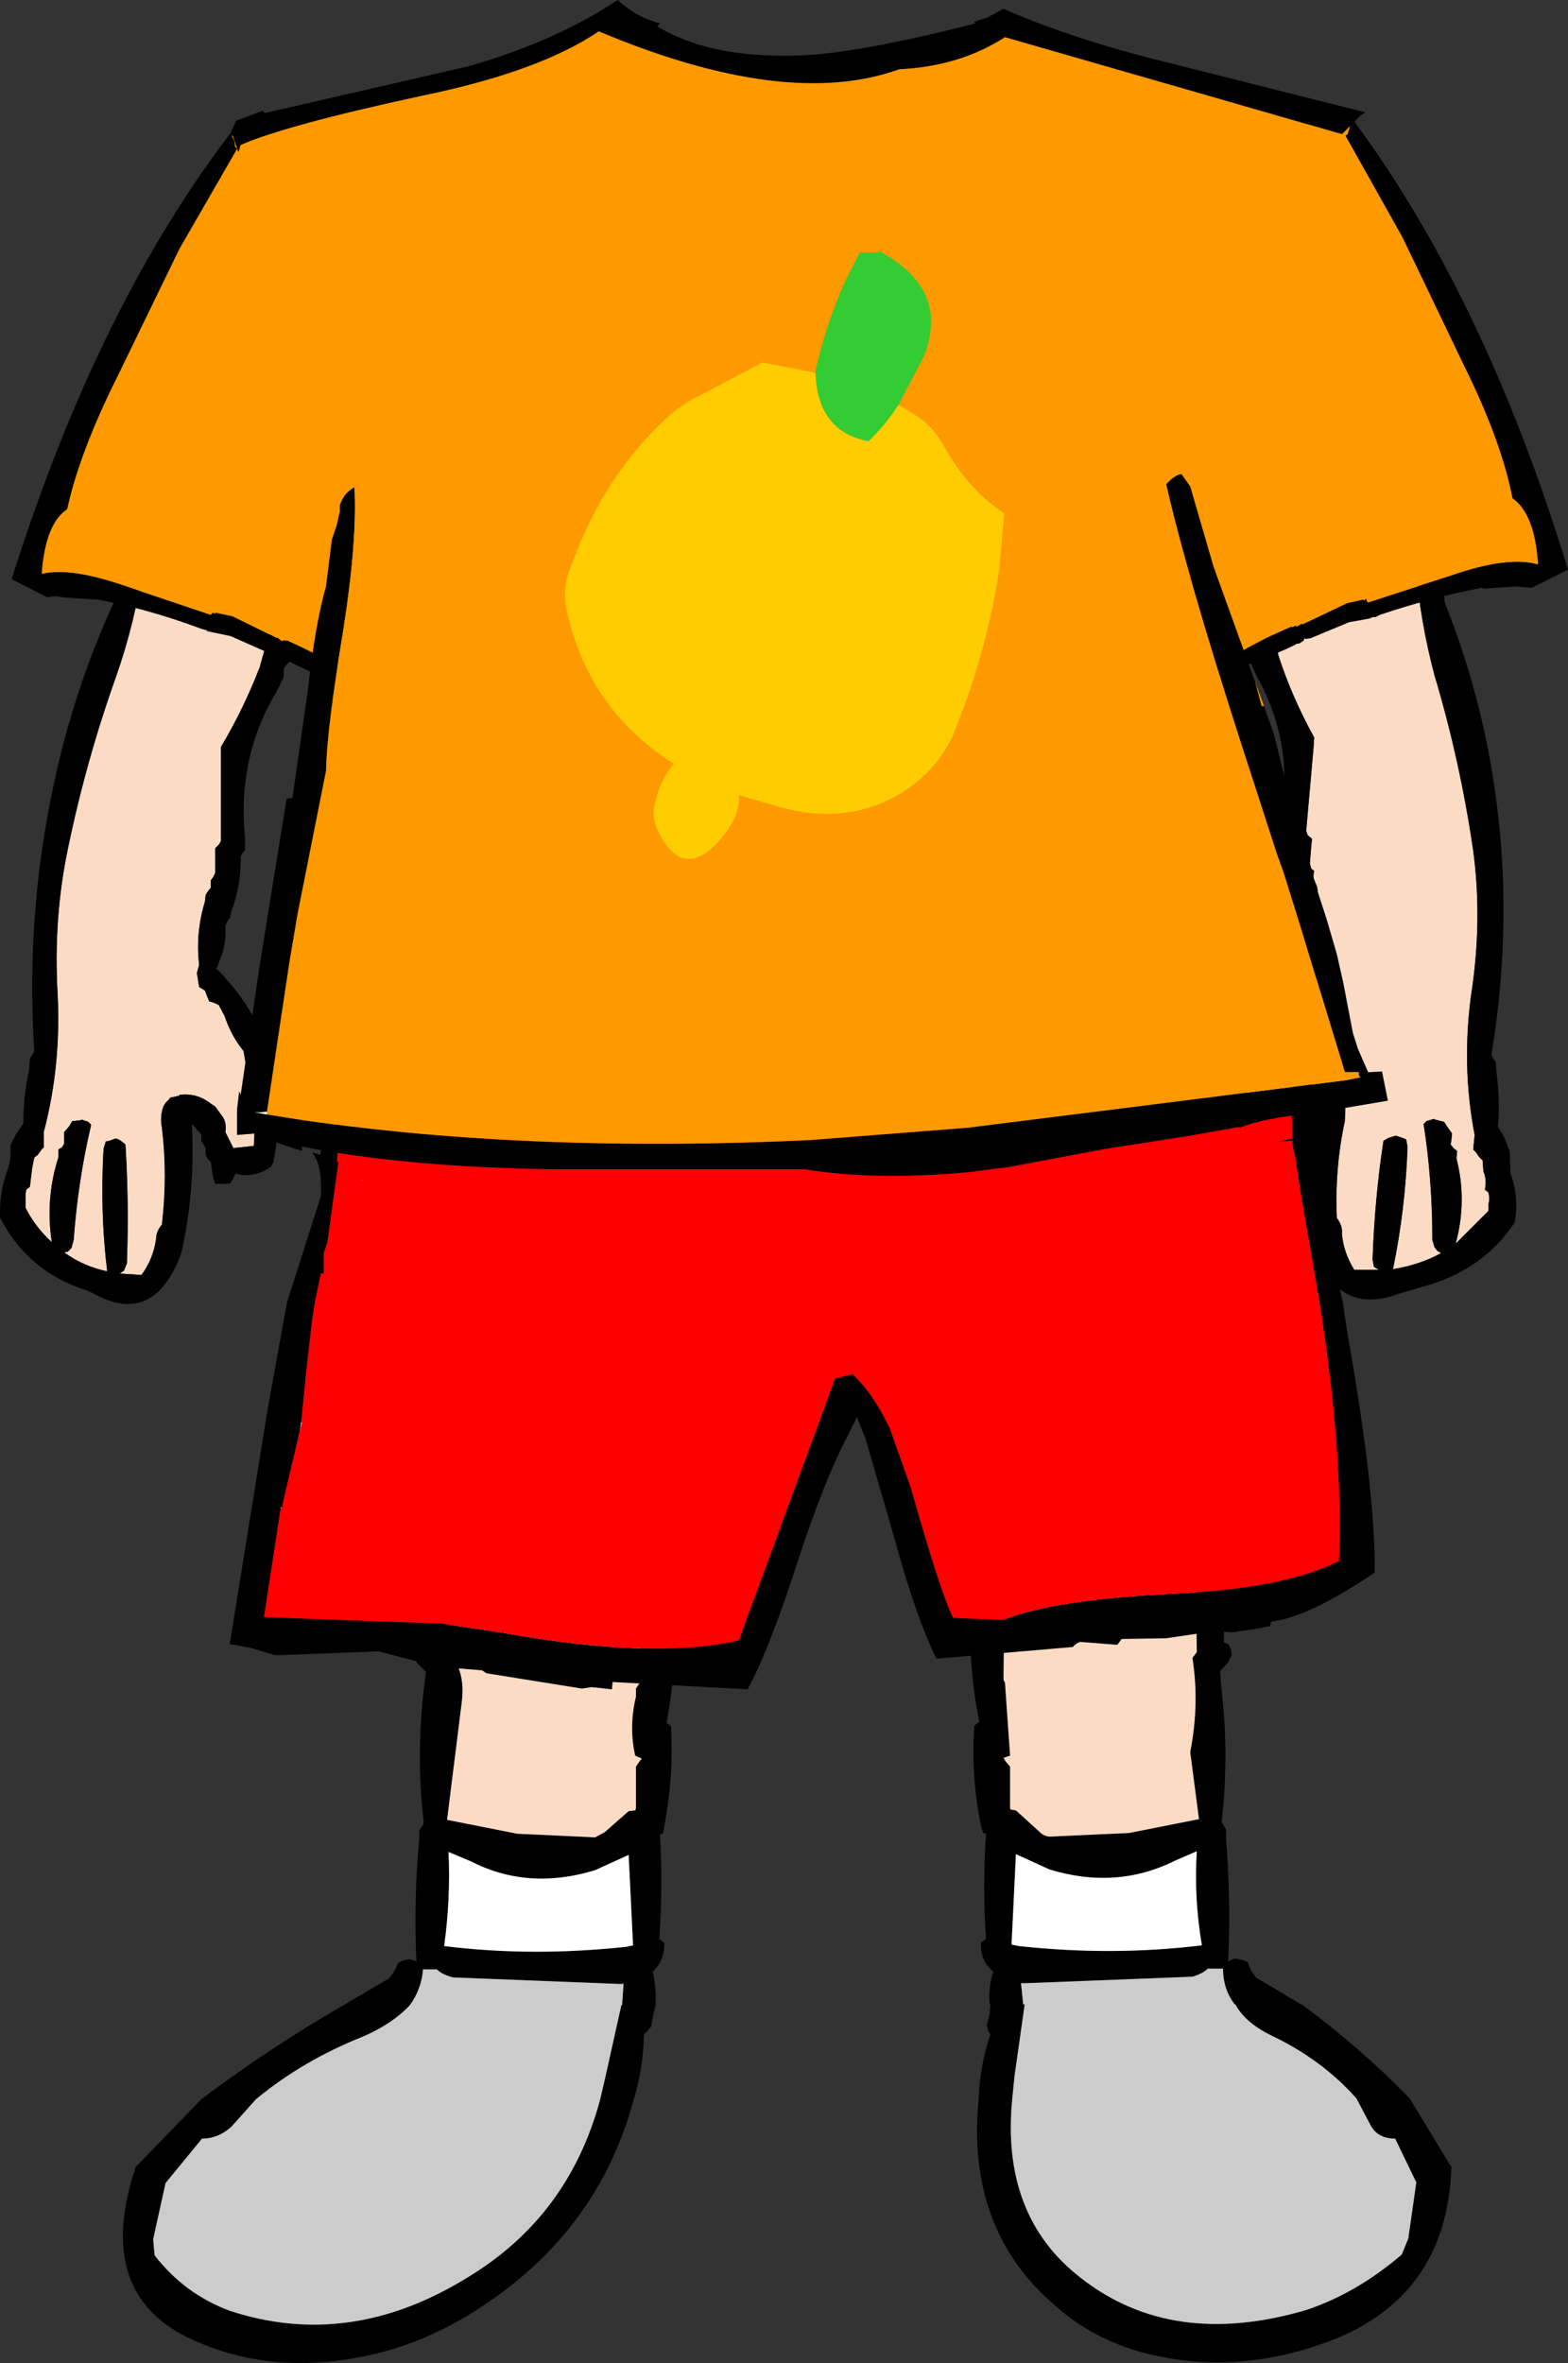 <?xml version="1.0" encoding="UTF-8" standalone="no"?>
<svg xmlns:xlink="http://www.w3.org/1999/xlink" height="162.0px" width="107.5px" xmlns="http://www.w3.org/2000/svg">
  <rect width="100%" height="100%" fill="#333333" stroke="none"/>
  <g transform="matrix(1.0, 0.0, 0.0, 1.0, 53.75, 33.4)">
    <path d="M-22.35 71.9 L-22.4 72.05 -22.5 72.6 -22.7 72.85 -22.85 73.2 -23.05 79.75 -23.05 79.9 Q-21.8 81.0 -22.1 83.35 L-23.1 91.35 -18.3 92.3 -12.95 92.55 -12.3 92.2 -10.65 90.75 -10.2 90.7 -10.15 90.55 -10.15 88.3 -10.15 87.7 -9.95 87.4 -9.75 87.15 -10.2 86.95 Q-10.65 85.0 -10.15 82.9 L-10.15 82.35 -9.95 82.05 -9.75 81.8 -9.85 75.45 -9.6 74.65 -9.5 74.55 -7.05 74.95 -7.45 75.6 -7.55 75.85 Q-7.25 80.4 -8.05 84.7 L-7.75 84.95 Q-7.55 88.3 -8.2 91.75 L-8.3 92.3 -8.5 92.35 Q-8.3 95.95 -8.55 99.55 L-8.45 99.6 -8.2 99.8 Q-8.2 101.05 -9.0 101.75 -8.75 102.85 -8.8 104.05 L-8.95 104.65 -9.1 105.5 -9.35 105.8 -9.6 106.05 Q-9.65 108.4 -10.3 110.5 -12.7 119.45 -20.7 124.7 -24.75 127.4 -29.2 128.2 -35.5 129.4 -40.85 126.85 -47.3 123.7 -44.45 115.15 L-39.95 110.5 Q-35.3 107.0 -30.2 104.05 L-27.05 102.2 -26.7 101.7 -26.45 101.15 -26.15 101.0 -25.65 100.9 -25.2 101.05 Q-25.4 96.9 -25.0 92.6 L-25.0 92.05 -24.75 91.7 -24.7 91.5 Q-25.25 86.85 -24.65 82.05 L-24.55 81.2 -25.15 80.6 -25.45 80.05 -25.35 79.75 -25.2 79.5 -25.15 79.3 -24.95 79.25 -24.9 79.25 Q-25.2 76.15 -25.0 73.0 L-25.0 72.4 -24.75 72.1 -24.55 71.85 -24.55 71.65 -22.35 71.9 M-11.25 102.6 L-22.7 102.15 Q-23.45 101.95 -23.8 101.6 L-24.75 101.6 Q-24.85 102.95 -25.65 104.05 -26.8 105.3 -28.85 106.2 -33.0 107.85 -36.2 110.5 L-37.9 112.4 Q-38.8 113.2 -39.9 113.2 L-42.4 116.25 -43.25 120.1 -43.15 121.2 Q-41.1 123.85 -38.0 125.0 -29.8 127.7 -21.75 122.75 -14.75 118.55 -12.6 110.5 L-12.25 109.0 -11.15 104.05 -11.1 104.05 -11.0 102.6 -11.0 102.5 -11.25 102.6 M-12.95 94.8 Q-17.55 96.2 -21.45 94.2 L-23.0 93.55 Q-22.85 96.75 -23.3 100.0 -17.3 100.75 -10.8 100.05 L-10.35 99.95 -10.65 93.75 -12.95 94.8" fill="#000000" fill-rule="evenodd" stroke="none"/>
    <path d="M-9.5 74.55 L-9.6 74.65 -9.85 75.45 -9.75 81.8 -9.95 82.05 -10.15 82.35 -10.15 82.9 Q-10.65 85.0 -10.2 86.95 L-9.75 87.15 -9.95 87.4 -10.15 87.7 -10.15 88.3 -10.15 90.55 -10.2 90.7 -10.65 90.75 -12.3 92.2 -12.95 92.55 -18.3 92.3 -23.1 91.35 -22.1 83.35 Q-21.8 81.0 -23.05 79.9 L-23.05 79.75 -22.85 73.2 -22.7 72.85 -22.5 72.6 -22.4 72.05 -22.35 71.9 -22.3 71.9 Q-17.85 72.4 -13.65 73.55 L-9.5 74.55" fill="#fbdbc4" fill-rule="evenodd" stroke="none"/>
    <path d="M-11.0 102.6 L-11.1 104.05 -11.15 104.05 -12.25 109.0 -12.6 110.5 Q-14.75 118.55 -21.75 122.75 -29.8 127.7 -38.0 125.0 -41.1 123.85 -43.15 121.2 L-43.25 120.1 -42.4 116.25 -39.9 113.2 Q-38.8 113.2 -37.9 112.4 L-36.2 110.5 Q-33.0 107.85 -28.85 106.2 -26.8 105.3 -25.65 104.05 -24.85 102.95 -24.75 101.6 L-23.8 101.6 Q-23.45 101.95 -22.7 102.15 L-11.25 102.6 -11.0 102.6" fill="#cccccc" fill-rule="evenodd" stroke="none"/>
    <path d="M-12.95 94.8 L-10.65 93.75 -10.35 99.95 -10.8 100.05 Q-17.3 100.75 -23.3 100.0 -22.85 96.75 -23.0 93.55 L-21.45 94.2 Q-17.55 96.2 -12.95 94.8" fill="#ffffff" fill-rule="evenodd" stroke="none"/>
    <path d="M13.25 71.25 L13.25 71.45 13.4 72.25 13.65 72.55 14.15 73.15 14.2 73.2 14.2 73.45 14.2 73.7 14.4 73.95 14.45 74.1 14.8 75.35 15.1 76.8 15.05 81.75 15.15 81.95 15.5 86.95 15.05 87.1 15.2 87.35 15.5 87.7 15.5 88.25 15.5 90.55 15.55 90.65 15.9 90.7 17.55 92.2 Q17.8 92.45 18.2 92.5 L23.65 92.25 28.45 91.3 27.85 86.7 Q28.5 83.4 28.0 80.25 L28.3 79.85 28.3 79.7 28.2 73.15 28.0 72.85 27.75 72.55 27.7 72.0 27.5 71.3 29.75 71.25 29.9 71.8 30.1 72.05 30.3 72.4 30.3 72.95 30.15 79.2 30.2 79.2 30.45 79.3 30.55 79.45 30.65 79.7 30.7 80.05 30.45 80.55 29.9 81.15 29.95 82.0 Q30.55 86.8 30.0 91.5 L30.1 91.65 30.3 92.0 30.3 92.55 Q30.65 96.85 30.45 101.05 L30.9 100.85 31.4 100.95 31.8 101.1 32.0 101.65 32.35 102.15 35.45 104.0 35.5 104.0 Q39.55 107.0 42.9 110.45 L45.75 115.15 Q45.5 123.65 38.0 126.85 31.75 129.35 25.85 128.15 21.65 127.35 18.65 124.7 12.45 119.45 13.35 110.45 13.4 108.35 14.15 106.05 L14.0 105.8 13.9 105.45 14.1 104.65 14.15 104.0 14.1 104.0 Q14.0 102.8 14.35 101.75 13.45 101.05 13.5 99.75 L13.75 99.6 13.85 99.5 Q13.6 95.9 13.85 92.3 L13.65 92.25 13.5 91.75 Q12.8 88.25 13.05 84.9 L13.35 84.65 13.4 84.65 Q12.5 80.35 12.9 75.8 L12.7 75.55 11.15 72.95 11.1 72.4 10.8 71.2 13.25 71.25 M15.6 99.9 L16.1 100.0 Q22.55 100.7 28.65 99.95 28.1 96.75 28.3 93.5 L26.8 94.15 Q22.8 96.15 18.2 94.75 L15.9 93.7 15.6 99.9 M16.25 102.55 L16.4 104.0 16.5 104.0 15.8 108.95 15.65 110.45 Q14.85 118.5 20.35 122.75 26.6 127.65 35.8 124.95 39.25 123.8 42.35 121.15 L42.8 120.05 43.35 116.2 41.9 113.2 Q40.75 113.2 40.25 112.35 L39.25 110.45 Q36.9 107.8 33.45 106.15 31.6 105.25 30.95 104.0 L30.9 104.0 Q30.1 102.95 30.1 101.55 L29.05 101.55 Q28.7 101.9 28.0 102.1 L16.5 102.55 16.25 102.5 16.25 102.55" fill="#000000" fill-rule="evenodd" stroke="none"/>
    <path d="M27.5 71.3 L27.7 72.0 27.75 72.55 28.0 72.85 28.2 73.15 28.3 79.7 28.3 79.85 28.0 80.25 Q28.5 83.4 27.85 86.7 L28.45 91.3 23.65 92.25 18.2 92.5 Q17.8 92.45 17.55 92.2 L15.9 90.7 15.55 90.65 15.5 90.55 15.5 88.25 15.5 87.7 15.2 87.35 15.05 87.1 15.5 86.95 15.15 81.95 15.05 81.75 15.1 76.8 14.8 75.35 14.45 74.1 14.4 73.95 14.2 73.7 14.2 73.45 14.2 73.2 14.15 73.15 13.65 72.55 13.4 72.25 13.25 71.45 13.25 71.25 27.5 71.3" fill="#fbdbc4" fill-rule="evenodd" stroke="none"/>
    <path d="M16.5 102.55 L28.0 102.1 Q28.7 101.9 29.05 101.55 L30.1 101.55 Q30.1 102.95 30.9 104.0 L30.95 104.0 Q31.6 105.25 33.45 106.15 36.9 107.8 39.25 110.45 L40.25 112.35 Q40.75 113.2 41.9 113.2 L43.35 116.2 42.8 120.05 42.35 121.15 Q39.25 123.8 35.8 124.95 26.6 127.65 20.35 122.75 14.85 118.5 15.65 110.45 L15.8 108.95 16.5 104.0 16.4 104.0 16.25 102.55 16.5 102.55" fill="#cccccc" fill-rule="evenodd" stroke="none"/>
    <path d="M15.6 99.9 L15.9 93.7 18.2 94.75 Q22.8 96.15 26.8 94.15 L28.3 93.5 Q28.1 96.75 28.65 99.95 22.55 100.7 16.1 100.0 L15.6 99.9" fill="#ffffff" fill-rule="evenodd" stroke="none"/>
    <path d="M-44.05 2.55 L-43.95 2.3 -43.8 1.95 -43.65 1.8 -43.4 1.7 -42.85 1.65 -42.85 1.6 Q-37.8 1.95 -33.35 3.75 L-33.1 3.95 -32.85 4.25 -32.85 4.45 -32.85 4.5 -33.15 5.05 -33.9 5.0 -35.95 12.35 Q-37.05 15.2 -38.6 17.8 L-38.6 18.55 -38.6 24.25 -38.75 24.5 -39.0 24.75 -39.0 25.25 -39.0 26.45 -39.15 26.75 -39.3 26.95 -39.3 27.2 -39.3 27.45 -39.5 27.7 -39.65 27.95 -39.7 28.4 Q-40.35 30.55 -40.1 32.7 L-40.1 32.75 -40.25 33.3 -40.1 34.25 -39.7 34.5 -39.55 34.9 -39.4 35.25 Q-39.1 35.3 -38.75 35.5 L-38.35 36.25 Q-37.9 37.6 -37.05 38.65 L-36.8 40.15 Q-36.15 42.65 -36.35 45.15 L-37.75 45.3 -38.3 44.2 Q-38.2 43.65 -38.45 43.2 L-39.0 42.45 -39.3 42.25 Q-40.25 41.5 -41.45 41.65 L-41.45 41.7 -41.85 41.8 Q-42.1 41.8 -42.15 41.95 L-42.4 42.2 -42.55 42.45 Q-42.8 43.15 -42.65 43.9 -42.25 47.15 -42.65 50.55 -43.05 51.0 -43.05 51.55 -43.25 52.9 -44.05 54.0 L-45.55 53.9 -45.25 53.7 -45.05 53.2 Q-44.9 49.05 -45.15 45.05 L-45.4 44.85 Q-45.65 44.65 -45.85 44.65 L-46.25 44.8 -46.5 44.85 -46.65 45.35 Q-46.9 49.65 -46.4 53.75 -48.05 53.4 -49.35 52.45 L-49.1 52.4 -48.85 52.15 -48.7 51.6 Q-48.4 47.5 -47.5 43.7 L-47.7 43.5 -48.15 43.35 -48.25 43.4 -48.8 43.45 -49.0 43.8 -49.35 44.2 -49.35 44.75 -49.35 45.0 -49.5 45.25 -49.75 45.4 -49.75 45.95 Q-50.65 48.75 -50.2 51.75 -51.3 50.75 -52.0 49.4 L-52.0 48.95 -52.0 48.65 -52.0 48.45 -51.95 48.15 -51.7 47.95 -51.55 46.7 -51.4 45.95 -51.15 45.75 -50.9 45.4 -50.75 45.25 -50.75 44.2 Q-49.55 39.65 -49.8 34.75 -50.1 29.6 -49.1 24.8 -47.85 18.75 -45.8 13.0 -44.5 9.3 -43.95 5.5 L-43.75 4.95 -43.6 4.5 -43.25 4.3 -42.7 3.55 -43.1 3.45 Q-43.95 3.25 -44.05 2.55" fill="#fbdbc4" fill-rule="evenodd" stroke="none"/>
    <path d="M-32.85 4.45 L-32.6 4.55 -32.4 4.75 Q-32.0 6.0 -32.7 7.3 L-32.85 7.45 Q-33.0 9.05 -33.5 10.5 L-33.55 10.95 -33.7 11.2 -33.9 11.45 -33.9 11.7 -33.9 11.95 -34.1 12.15 -34.3 12.45 -34.3 12.65 -34.3 13.0 -34.75 13.95 -34.9 14.2 Q-37.5 18.65 -36.95 24.05 L-36.95 24.85 -37.1 25.05 -37.25 25.3 Q-37.2 27.25 -37.9 29.1 L-38.0 29.55 -38.15 29.75 -38.3 30.05 Q-38.2 31.3 -38.7 32.45 L-38.85 32.9 -38.95 32.95 Q-33.5 38.4 -35.0 46.25 L-35.15 46.55 Q-36.25 47.4 -37.6 47.05 L-37.9 47.65 -38.05 47.75 -39.0 47.75 -39.15 47.25 -39.3 46.25 -39.5 46.05 -39.65 45.75 -39.65 45.55 -39.65 45.3 -39.8 45.05 -39.95 44.8 -39.95 44.55 -39.95 44.35 -40.2 44.1 -40.4 43.85 -40.6 43.65 Q-40.35 48.15 -41.3 52.4 -41.7 53.75 -42.7 54.95 -44.35 56.7 -46.9 55.5 -47.6 55.1 -48.4 54.85 -52.0 53.5 -53.75 50.05 -53.8 48.25 -53.2 46.7 -52.95 45.95 -53.05 45.15 L-52.65 44.35 -52.15 43.6 Q-52.15 41.75 -51.75 39.9 L-51.7 39.15 -51.55 38.95 -51.4 38.65 Q-52.0 29.3 -50.05 20.3 -48.7 13.95 -46.0 8.0 L-45.4 4.5 -45.25 3.8 -44.05 2.55 Q-43.95 3.25 -43.1 3.45 L-42.7 3.55 -43.25 4.3 -43.6 4.5 -43.75 4.95 -43.95 5.5 Q-44.5 9.3 -45.8 13.0 -47.85 18.75 -49.1 24.8 -50.1 29.6 -49.8 34.75 -49.55 39.65 -50.75 44.2 L-50.75 45.25 -50.9 45.4 -51.15 45.75 -51.4 45.95 -51.55 46.7 -51.7 47.95 -51.95 48.15 -52.0 48.45 -52.0 48.65 -52.0 48.95 -52.0 49.4 Q-51.3 50.75 -50.2 51.75 -50.65 48.75 -49.75 45.95 L-49.75 45.4 -49.5 45.25 -49.35 45.0 -49.35 44.75 -49.35 44.2 -49.0 43.8 -48.8 43.45 -48.25 43.4 -48.15 43.35 -47.7 43.5 -47.5 43.7 Q-48.4 47.5 -48.7 51.6 L-48.85 52.15 -49.1 52.4 -49.35 52.45 Q-48.05 53.4 -46.4 53.75 -46.9 49.65 -46.65 45.35 L-46.5 44.85 -46.25 44.8 -45.85 44.65 Q-45.65 44.65 -45.4 44.85 L-45.15 45.05 Q-44.9 49.05 -45.05 53.2 L-45.25 53.7 -45.55 53.9 -44.05 54.0 Q-43.25 52.9 -43.05 51.55 -43.05 51.0 -42.65 50.55 -42.25 47.15 -42.65 43.9 -42.8 43.15 -42.55 42.45 L-42.4 42.2 -42.15 41.95 Q-42.1 41.8 -41.85 41.8 L-41.45 41.7 -41.45 41.65 Q-40.25 41.5 -39.3 42.25 L-39.0 42.45 -38.45 43.2 Q-38.2 43.65 -38.3 44.2 L-37.75 45.3 -36.35 45.15 Q-36.15 42.65 -36.8 40.15 L-37.05 38.65 Q-37.9 37.6 -38.35 36.25 L-38.75 35.5 Q-39.1 35.3 -39.4 35.25 L-39.55 34.9 -39.7 34.5 -40.1 34.25 -40.25 33.3 -40.1 32.75 -40.1 32.7 Q-40.35 30.55 -39.7 28.4 L-39.65 27.95 -39.5 27.7 -39.3 27.45 -39.3 27.2 -39.3 26.95 -39.15 26.75 -39.0 26.45 -39.0 25.25 -39.0 24.75 -38.75 24.5 -38.6 24.25 -38.6 18.55 -38.6 17.8 Q-37.05 15.2 -35.95 12.35 L-33.9 5.0 -33.15 5.05 -32.85 4.5 -32.85 4.45" fill="#000000" fill-rule="evenodd" stroke="none"/>
    <path d="M43.65 2.35 L43.6 2.1 43.45 1.75 43.3 1.6 43.0 1.45 42.4 1.4 42.4 1.35 Q36.9 1.3 31.8 2.8 L31.5 2.95 31.25 3.25 31.2 3.4 31.2 3.5 31.5 4.1 32.25 4.1 33.9 11.55 Q34.85 14.45 36.35 17.15 L36.3 17.9 35.8 23.55 35.9 23.85 36.2 24.1 36.15 24.6 36.05 25.8 36.15 26.15 36.35 26.3 36.3 26.55 36.3 26.8 36.45 27.15 36.55 27.4 36.6 27.8 Q37.15 30.0 36.7 32.15 L36.7 32.2 36.8 32.7 Q36.95 33.15 36.55 33.65 L36.1 33.85 35.9 34.3 35.65 34.65 34.95 34.85 34.5 35.55 32.75 37.85 32.4 39.35 Q31.45 41.75 31.45 44.3 L33.0 44.5 33.7 43.5 Q33.65 42.9 33.9 42.45 L34.65 41.75 35.0 41.6 Q36.05 40.9 37.35 41.1 L37.35 41.15 37.8 41.35 Q38.05 41.35 38.15 41.5 L38.35 41.75 38.5 42.0 38.45 43.45 Q37.75 46.7 37.9 50.1 38.3 50.6 38.25 51.15 38.35 52.45 39.1 53.65 L40.8 53.65 40.45 53.45 40.35 52.95 Q40.5 48.7 41.1 44.8 L41.45 44.6 41.95 44.45 42.4 44.6 42.65 44.7 42.75 45.2 Q42.6 49.5 41.75 53.6 43.6 53.3 45.05 52.5 L44.8 52.35 44.6 52.1 44.45 51.6 Q44.45 47.45 43.85 43.65 L44.05 43.45 44.55 43.3 44.65 43.35 45.25 43.5 45.45 43.8 45.8 44.3 45.75 44.8 45.7 45.05 45.9 45.3 46.15 45.5 46.1 46.0 Q46.85 48.9 46.05 51.85 L48.3 49.6 48.3 49.15 48.35 48.85 48.35 48.65 48.3 48.35 48.05 48.15 Q48.2 47.45 47.95 46.9 L47.9 46.15 47.65 45.9 47.45 45.6 47.25 45.4 47.35 44.4 Q46.45 39.75 47.1 34.85 47.9 29.75 47.25 24.9 46.35 18.75 44.6 12.9 43.6 9.15 43.3 5.3 L43.05 4.75 42.95 4.3 42.65 4.05 Q42.2 3.65 42.1 3.25 L42.5 3.15 Q43.5 3.05 43.65 2.35" fill="#fbdbc4" fill-rule="evenodd" stroke="none"/>
    <path d="M31.2 3.4 L30.95 3.55 Q30.85 3.6 30.65 3.75 30.15 4.95 30.75 6.25 L30.95 6.45 Q30.95 8.1 31.4 9.55 L31.4 9.95 31.6 10.25 31.7 10.5 31.7 10.75 31.65 11.05 31.9 11.2 32.05 11.55 32.05 11.7 32.0 12.05 32.45 13.05 32.6 13.3 Q35.05 17.95 34.0 23.25 L33.95 24.1 34.05 24.3 34.25 24.6 Q33.95 26.5 34.55 28.35 L34.6 28.85 34.8 29.05 34.9 29.35 Q34.7 30.6 35.15 31.8 L35.25 32.25 35.35 32.3 Q28.95 37.35 29.85 45.25 L30.05 45.6 Q31.15 46.5 32.65 46.25 L32.95 46.85 33.1 47.0 34.15 47.05 34.35 46.55 34.65 45.55 34.8 45.4 35.0 45.1 35.0 44.9 35.05 44.65 35.25 44.4 35.45 44.15 35.45 43.9 35.45 43.7 35.8 43.5 Q35.85 43.3 36.05 43.25 L36.25 43.05 Q35.6 47.55 36.25 51.8 36.55 53.25 37.6 54.5 39.25 56.35 42.1 55.3 L43.8 54.8 Q47.9 53.7 50.1 50.4 50.4 48.6 49.8 47.0 L49.75 45.5 49.4 44.6 48.95 43.85 Q49.1 42.0 48.85 40.15 L48.8 39.4 48.65 39.2 48.5 38.9 Q50.05 29.55 48.7 20.5 47.75 14.05 45.3 7.9 L44.95 4.4 44.8 3.7 43.65 2.35 Q43.5 3.05 42.5 3.15 L42.1 3.25 Q42.2 3.65 42.65 4.05 L42.95 4.3 43.05 4.75 43.3 5.3 Q43.6 9.15 44.6 12.9 46.35 18.75 47.25 24.9 47.9 29.75 47.1 34.85 46.45 39.75 47.35 44.4 L47.25 45.4 47.45 45.6 47.65 45.9 47.9 46.15 47.95 46.9 Q48.2 47.45 48.05 48.15 L48.3 48.35 48.35 48.65 48.35 48.85 48.3 49.15 48.3 49.6 46.05 51.85 Q46.85 48.9 46.1 46.0 L46.15 45.5 45.9 45.3 45.7 45.05 45.75 44.8 45.8 44.3 45.45 43.8 45.25 43.5 44.65 43.35 44.55 43.3 44.05 43.45 43.85 43.65 Q44.45 47.45 44.45 51.6 L44.6 52.1 44.8 52.35 45.05 52.5 Q43.6 53.3 41.75 53.6 42.6 49.5 42.75 45.2 L42.65 44.7 42.4 44.6 41.95 44.45 41.45 44.6 41.1 44.8 Q40.5 48.7 40.35 52.95 L40.45 53.45 40.8 53.65 39.1 53.65 Q38.35 52.45 38.25 51.15 38.3 50.6 37.9 50.1 37.75 46.7 38.45 43.45 L38.5 42.0 38.35 41.75 38.15 41.5 Q38.05 41.35 37.8 41.35 L37.35 41.15 37.35 41.1 Q36.05 40.9 35.0 41.6 L34.65 41.75 33.9 42.45 Q33.65 42.9 33.7 43.5 L33.0 44.5 31.45 44.3 Q31.45 41.75 32.4 39.35 L32.75 37.85 34.5 35.55 34.95 34.85 35.65 34.65 35.9 34.3 36.1 33.85 36.55 33.65 Q36.95 33.15 36.8 32.7 L36.7 32.2 36.7 32.15 Q37.15 30.0 36.6 27.8 L36.55 27.4 36.45 27.15 36.3 26.8 36.3 26.55 36.35 26.3 36.15 26.15 36.05 25.8 36.15 24.6 36.2 24.1 35.9 23.85 35.8 23.55 36.3 17.9 36.35 17.15 Q34.85 14.45 33.9 11.55 L32.25 4.1 31.5 4.1 31.2 3.5 31.2 3.4" fill="#000000" fill-rule="evenodd" stroke="none"/>
    <path d="M36.4 41.15 L36.6 44.3 37.35 44.1 37.45 44.25 36.75 44.55 Q36.7 46.25 36.95 48.55 L37.55 52.45 38.3 55.8 38.6 57.85 Q40.55 68.75 40.5 74.4 35.9 77.5 33.4 77.75 L33.3 78.1 33.1 78.1 32.7 78.2 30.7 78.5 29.6 78.4 26.2 78.9 23.15 78.95 22.85 79.35 20.3 79.15 Q20.0 79.25 19.8 79.5 L10.45 80.3 Q9.05 77.45 7.6 72.15 L5.6 65.25 5.0 63.75 3.9 65.95 Q2.6 68.65 1.15 73.0 -1.0 79.7 -2.5 82.4 L-11.75 81.9 -11.8 82.4 -13.2 82.25 -13.85 82.35 -20.4 81.3 -20.7 81.1 -23.75 80.85 -27.8 79.8 -34.4 80.05 -34.95 80.05 -36.6 79.55 -38.0 79.3 -35.4 63.2 -34.3 57.1 -34.05 55.8 -31.75 48.6 -31.75 48.55 Q-31.65 46.45 -32.35 45.6 L-31.8 45.75 -31.65 44.95 -31.6 44.55 -31.1 43.75 -30.95 43.4 Q-30.25 42.8 -29.3 42.85 L23.5 42.85 Q29.85 42.85 35.65 40.85 L36.25 41.0 36.4 41.15 M-34.5 69.95 L-35.65 77.45 -23.45 77.9 -19.45 78.5 Q-8.9 80.4 -3.1 79.05 L3.5 61.1 4.7 60.8 Q6.1 62.1 7.25 64.5 L8.7 68.6 Q10.75 75.85 11.6 77.5 L15.0 77.65 Q18.45 76.25 26.65 75.85 34.3 75.5 38.05 73.6 38.35 66.85 36.9 57.05 L36.7 55.8 36.2 52.85 35.45 48.55 35.0 45.6 34.95 45.6 34.85 44.8 33.9 44.85 34.85 44.65 34.8 42.3 Q28.6 43.9 22.1 43.85 -3.95 43.75 -29.85 44.25 L-30.1 44.35 -30.55 44.95 -30.65 46.2 -30.55 46.25 -31.3 51.75 -31.55 52.5 -31.55 53.9 -31.75 53.9 -32.15 55.8 -32.35 57.1 -32.75 60.55 -33.1 64.1 -33.2 64.7 -34.4 69.8 -34.4 69.95 -34.5 69.9 -34.5 69.95" fill="#000000" fill-rule="evenodd" stroke="none"/>
    <path d="M-33.1 64.1 L-32.75 60.55 -32.35 57.1 -32.15 55.8 -31.75 53.9 -31.55 53.9 -31.55 52.5 -31.3 51.75 -30.55 46.25 -30.65 46.2 -30.55 44.95 -30.1 44.35 -29.85 44.25 Q-3.95 43.75 22.1 43.85 28.6 43.9 34.8 42.3 L34.85 44.65 33.9 44.85 34.85 44.8 34.95 45.6 35.0 45.6 35.45 48.55 36.2 52.85 36.7 55.8 36.9 57.05 Q38.35 66.85 38.05 73.6 34.3 75.5 26.65 75.85 18.45 76.25 15.0 77.65 L11.6 77.5 Q10.75 75.85 8.7 68.6 L7.25 64.5 Q6.1 62.1 4.7 60.8 L3.5 61.1 -3.1 79.05 Q-8.9 80.4 -19.45 78.5 L-23.45 77.9 -35.65 77.45 -34.5 69.95 -34.4 69.95 -34.4 69.8 -33.2 64.7 -33.05 64.1 -33.1 64.1 M-28.95 47.55 L-28.9 47.5 -28.9 47.45 -28.95 47.55 M-18.15 55.8 L-18.05 55.8 -18.15 55.8" fill="#ff0000" fill-rule="evenodd" stroke="none"/>
    <path d="M-33.1 64.1 L-33.05 64.1 -33.2 64.7 -33.1 64.1 M-34.4 69.95 L-34.5 69.95 -34.5 69.9 -34.4 69.95 M-28.95 47.55 L-28.9 47.45 -28.9 47.5 -28.95 47.55 M-18.15 55.8 L-18.05 55.8 -18.15 55.8" fill="#ffffff" fill-rule="evenodd" stroke="none"/>
    <path d="M-14.2 -11.3 L-14.5 -10.8 Q-14.75 -10.75 -15.0 -10.95 L-15.2 -11.2 -15.2 -11.25 -17.05 -9.5 Q-18.2 -7.45 -19.7 -5.45 L-20.25 -4.7 -20.3 -4.65 -20.35 -4.65 -20.4 -4.6 -21.7 -3.1 -21.7 -2.9 -22.2 -2.3 -22.25 -2.05 Q-22.3 -1.6 -22.65 -1.25 L-22.7 -1.05 Q-22.8 -0.5 -23.2 -0.05 L-23.3 0.25 Q-23.55 1.65 -24.1 2.85 L-24.25 2.9 -27.5 7.85 -27.5 8.05 -28.65 10.45 -28.6 10.65 Q-28.65 11.55 -29.25 11.95 L-29.3 12.25 -29.3 12.95 -29.45 12.85 -30.1 12.6 Q-32.05 11.4 -34.1 10.5 L-34.1 10.55 -34.25 10.5 -34.45 10.55 -34.5 10.5 -34.75 10.3 -34.75 10.35 -37.8 8.85 -38.95 8.6 -39.0 8.65 -39.2 8.6 -39.2 8.65 -39.3 8.75 -44.95 6.85 Q-48.9 5.45 -50.9 5.95 -50.65 2.5 -49.15 1.5 -48.3 -2.4 -45.7 -7.6 L-41.45 -16.35 -37.5 -23.2 -37.65 -23.35 -37.65 -23.5 -37.7 -23.75 -37.85 -24.05 -37.8 -24.2 -37.7 -24.4 -37.4 -24.6 -37.25 -24.6 Q-32.15 -23.15 -27.65 -20.45 -24.4 -18.6 -20.9 -17.2 L-18.6 -16.35 -16.35 -14.65 -14.5 -13.4 -14.65 -13.3 -14.7 -12.9 -14.75 -12.8 Q-14.65 -11.85 -14.2 -11.3" fill="#ff9900" fill-rule="evenodd" stroke="none"/>
    <path d="M-37.4 -24.6 L-37.7 -24.4 -37.8 -24.2 -37.85 -24.05 -37.7 -23.75 -37.65 -23.5 -37.65 -23.35 -37.5 -23.2 -41.45 -16.35 -45.7 -7.6 Q-48.3 -2.4 -49.15 1.5 -50.65 2.5 -50.9 5.95 -48.9 5.45 -44.95 6.85 L-39.3 8.75 -39.2 8.65 -39.2 8.6 -39.0 8.65 -38.95 8.6 -37.8 8.85 -34.75 10.35 -34.75 10.3 -34.5 10.5 -34.45 10.55 -34.25 10.5 -34.1 10.55 -34.1 10.5 Q-32.05 11.4 -30.1 12.6 L-29.45 12.85 -29.3 12.95 -29.3 12.25 -29.25 11.95 Q-28.65 11.55 -28.6 10.65 L-28.65 10.45 -27.5 8.05 -27.5 7.85 -24.25 2.9 -24.1 2.85 Q-23.55 1.65 -23.3 0.25 L-23.2 -0.05 Q-22.8 -0.5 -22.7 -1.05 L-22.65 -1.25 Q-22.3 -1.6 -22.25 -2.05 L-22.2 -2.3 -21.7 -2.9 -21.7 -3.1 -20.4 -4.6 -20.35 -4.65 -20.3 -4.65 -20.25 -4.7 -19.7 -5.45 Q-18.2 -7.45 -17.05 -9.5 L-15.2 -11.25 -15.2 -11.2 -15.0 -10.95 Q-14.75 -10.75 -14.5 -10.8 L-14.2 -11.3 -14.05 -11.15 -19.35 -4.55 -19.3 -4.45 -19.25 -4.4 Q-19.15 -4.2 -19.3 -4.05 L-19.4 -4.0 -19.55 -3.95 -20.45 -1.8 -20.6 -1.65 Q-21.9 0.25 -22.8 2.55 L-22.9 2.85 -23.4 4.2 -23.45 4.5 -24.6 6.15 -24.6 6.25 Q-26.8 8.45 -27.75 11.55 L-27.85 11.7 -28.25 13.65 -28.35 13.9 -28.75 13.8 -28.85 13.95 -29.2 13.85 Q-31.85 13.05 -34.3 11.75 L-34.35 11.7 -34.65 11.7 -34.95 11.5 -34.9 11.35 -35.0 11.4 -35.35 11.35 -37.95 10.2 -39.4 9.9 -39.5 9.85 -39.45 9.95 -39.6 9.8 -39.8 9.75 -40.1 9.65 Q-43.6 8.35 -47.05 7.7 L-47.2 7.7 -49.45 7.55 Q-50.0 7.4 -50.5 7.55 L-52.95 6.3 Q-46.95 -12.75 -37.5 -24.85 L-37.4 -24.6" fill="#000000" fill-rule="evenodd" stroke="none"/>
    <path d="M15.15 -12.65 L15.5 -12.15 15.95 -12.3 16.15 -12.55 16.15 -12.6 18.0 -10.8 Q19.1 -8.7 20.55 -6.7 L21.15 -5.95 21.15 -5.9 21.2 -5.85 21.25 -5.8 22.55 -4.3 22.55 -4.1 23.05 -3.5 23.1 -3.25 Q23.15 -2.75 23.5 -2.45 L23.55 -2.2 Q23.7 -1.65 24.1 -1.3 L24.1 -0.95 Q24.4 0.45 24.95 1.65 L25.05 1.75 28.25 6.75 28.25 6.9 Q28.75 8.2 29.4 9.35 L29.35 9.6 Q29.4 10.45 29.95 10.9 L30.0 11.15 30.05 11.9 30.2 11.8 30.85 11.55 Q32.8 10.4 34.8 9.55 L34.85 9.6 35.05 9.5 35.2 9.55 35.25 9.5 35.5 9.35 35.55 9.4 38.6 7.95 39.7 7.7 39.75 7.75 39.95 7.65 39.95 7.8 40.05 7.9 45.75 6.05 Q49.65 4.7 51.7 5.3 51.5 1.85 49.95 0.75 49.2 -3.15 46.6 -8.4 L42.4 -17.15 38.5 -24.1 38.65 -24.2 38.7 -24.4 38.8 -24.7 38.9 -24.95 38.85 -25.15 38.75 -25.35 38.45 -25.5 38.3 -25.55 Q33.2 -24.2 28.65 -21.6 25.4 -19.7 21.9 -18.45 L19.6 -17.6 17.3 -15.95 15.45 -14.8 15.55 -14.65 15.65 -14.25 15.7 -14.1 Q15.65 -13.2 15.15 -12.65" fill="#ff9900" fill-rule="evenodd" stroke="none"/>
    <path d="M38.45 -25.5 L38.75 -25.35 38.85 -25.15 38.9 -24.95 38.8 -24.7 38.7 -24.4 38.65 -24.2 38.5 -24.1 42.4 -17.15 46.6 -8.4 Q49.2 -3.15 49.95 0.75 51.5 1.85 51.7 5.3 49.65 4.7 45.75 6.05 L40.05 7.9 39.95 7.8 39.95 7.65 39.75 7.75 39.7 7.7 38.6 7.95 35.55 9.4 35.5 9.35 35.25 9.5 35.2 9.55 35.05 9.5 34.85 9.6 34.8 9.55 Q32.8 10.4 30.85 11.55 L30.2 11.8 30.05 11.9 30.0 11.15 29.95 10.9 Q29.4 10.45 29.35 9.6 L29.4 9.35 Q28.75 8.2 28.25 6.9 L28.25 6.75 25.05 1.75 24.95 1.65 Q24.4 0.45 24.1 -0.95 L24.1 -1.3 Q23.7 -1.65 23.55 -2.2 L23.5 -2.45 Q23.15 -2.75 23.1 -3.25 L23.05 -3.5 22.55 -4.1 22.55 -4.3 21.25 -5.8 21.2 -5.85 21.15 -5.9 21.15 -5.95 20.55 -6.7 Q19.1 -8.7 18.0 -10.8 L16.15 -12.6 16.15 -12.55 15.95 -12.3 15.5 -12.15 15.15 -12.65 14.95 -12.5 20.25 -5.85 20.15 -5.7 20.1 -5.65 Q20.05 -5.45 20.15 -5.3 L20.25 -5.25 20.4 -5.2 21.3 -3.05 21.45 -2.9 Q22.75 -0.95 23.6 1.35 L23.7 1.65 Q24.15 2.25 24.2 3.0 L24.25 3.3 25.35 5.0 25.4 5.1 Q27.55 7.35 28.45 10.45 L28.55 10.6 28.9 12.55 29.05 12.8 29.45 12.75 29.55 12.9 29.95 12.75 Q32.55 12.0 35.05 10.8 L35.1 10.75 35.35 10.7 35.65 10.5 35.65 10.35 35.75 10.4 36.1 10.35 38.75 9.25 40.15 9.0 40.25 8.9 40.2 9.0 40.35 8.9 40.55 8.9 40.85 8.75 Q44.4 7.55 47.8 6.9 L48.0 6.95 50.2 6.8 51.25 6.9 53.75 5.65 Q47.9 -13.5 38.55 -25.8 L38.45 -25.5" fill="#000000" fill-rule="evenodd" stroke="none"/>
    <path d="M38.25 -24.2 L15.15 -30.85 Q12.05 -28.85 7.9 -28.65 0.15 -25.85 -12.7 -31.25 -16.75 -28.5 -24.75 -26.85 -34.25 -24.8 -37.25 -23.45 L-37.4 -22.95 -37.9 -24.4 -37.55 -25.15 -37.5 -25.15 -35.75 -25.8 -35.6 -25.65 -21.65 -28.85 Q-15.7 -30.55 -11.4 -33.4 -10.1 -32.2 -8.5 -31.8 L-8.7 -31.6 Q-4.75 -29.2 2.0 -29.65 6.15 -30.0 13.15 -31.8 L13.0 -31.9 13.95 -32.2 15.05 -32.8 Q19.35 -30.9 25.15 -29.4 L39.85 -25.7 39.55 -25.5 38.25 -24.2 M-30.45 1.2 Q-30.15 0.35 -29.45 0.0 -29.25 3.6 -30.2 9.7 -31.35 16.6 -31.4 19.45 L-33.35 29.25 -33.9 32.5 -35.45 42.8 -35.9 42.85 -36.3 42.85 -35.45 43.0 -32.9 43.4 Q-17.15 45.65 1.8 44.75 L12.65 43.9 38.5 40.65 39.5 40.45 39.4 40.3 39.4 40.1 38.45 40.1 35.25 29.6 34.25 26.4 33.8 25.15 31.4 17.75 Q27.6 5.95 26.2 -0.2 26.75 -0.85 27.25 -0.9 L27.85 -0.05 29.45 5.45 32.3 13.35 32.75 15.0 32.9 15.0 33.55 16.8 33.75 17.55 Q34.45 20.6 36.5 27.45 L37.2 29.6 37.9 32.0 38.35 34.0 39.0 37.4 39.35 38.5 40.05 40.1 41.0 40.05 41.4 42.05 36.1 42.95 Q33.0 43.2 31.25 43.9 L31.2 43.85 27.85 44.45 22.05 45.35 15.4 46.6 12.65 46.95 Q6.2 47.55 1.4 46.75 L-15.9 46.75 Q-25.95 46.6 -33.05 45.2 L-33.05 45.5 -34.85 44.9 Q-35.15 44.4 -35.6 44.25 L-37.5 44.4 -37.5 43.7 -37.5 42.65 -37.35 41.4 -37.25 41.65 -35.95 32.8 -34.1 21.35 -33.7 21.3 -32.65 13.95 Q-32.15 9.45 -31.4 6.8 L-31.0 3.6 -30.65 2.55 -30.45 1.65 -30.45 1.2 M5.65 -4.35 L6.15 -4.2 5.8 -4.15 5.65 -4.35" fill="#000000" fill-rule="evenodd" stroke="none"/>
    <path d="M-37.4 -22.95 L-37.25 -23.45 Q-34.25 -24.8 -24.75 -26.85 -16.75 -28.5 -12.7 -31.25 0.15 -25.85 7.9 -28.65 12.05 -28.85 15.15 -30.85 L38.25 -24.2 Q36.7 -22.4 35.8 -20.25 34.8 -18.95 33.95 -17.45 L32.45 -14.6 Q30.2 -10.25 28.4 -5.65 L27.25 -3.2 Q26.7 -2.2 27.15 -1.1 L27.25 -0.9 Q26.75 -0.85 26.2 -0.2 27.6 5.95 31.4 17.75 L33.8 25.15 34.25 26.4 35.25 29.6 38.45 40.1 39.4 40.1 39.4 40.3 39.5 40.45 38.5 40.65 12.65 43.9 1.8 44.75 Q-17.15 45.65 -32.9 43.4 L-35.45 43.0 -35.45 42.8 -33.9 32.5 -33.35 29.25 -31.4 19.45 Q-31.35 16.6 -30.2 9.7 -29.25 3.6 -29.45 0.0 -30.15 0.35 -30.45 1.2 -30.55 0.35 -31.55 0.35 L-31.65 0.5 -33.05 -0.35 Q-33.95 -11.25 -37.05 -21.85 L-37.4 -22.95 M5.65 -4.35 L5.8 -4.15 6.15 -4.2 5.65 -4.35 M32.3 13.35 L32.9 15.0 32.75 15.0 32.3 13.35" fill="#ff9900" fill-rule="evenodd" stroke="none"/>
    <path d="M-35.45 42.8 L-35.45 43.0 -36.3 42.85 -35.9 42.85 -35.45 42.8" fill="#ffffff" fill-rule="evenodd" stroke="none"/>
    <path d="M2.15 -7.85 L2.15 -7.95 Q2.85 -11.05 4.15 -14.05 L5.2 -16.1 6.45 -16.1 6.5 -16.2 Q11.4 -13.6 9.6 -9.0 L7.85 -5.65 Q6.95 -4.25 5.8 -3.15 2.3 -3.8 2.15 -7.85" fill="#33cc33" fill-rule="evenodd" stroke="none"/>
    <path d="M7.85 -5.65 L8.75 -5.1 Q10.15 -4.3 10.95 -2.85 12.55 0.1 15.1 1.8 L14.75 5.7 Q14.0 10.55 12.3 15.15 L11.65 16.85 Q10.6 19.3 8.15 20.9 4.5 23.15 0.0 22.0 L-3.1 21.1 Q-2.95 22.75 -4.8 24.6 -7.05 26.75 -8.6 23.65 -9.1 22.7 -8.85 21.7 -8.55 20.15 -7.55 18.95 -13.3 15.35 -14.85 8.65 -15.25 7.15 -14.7 5.65 L-14.0 3.85 Q-11.85 -1.2 -8.1 -4.7 -6.95 -5.75 -5.65 -6.35 L-1.5 -8.55 2.15 -7.85 Q2.3 -3.8 5.8 -3.15 6.95 -4.25 7.85 -5.65" fill="#ffcc00" fill-rule="evenodd" stroke="none"/>
  </g>
</svg>

